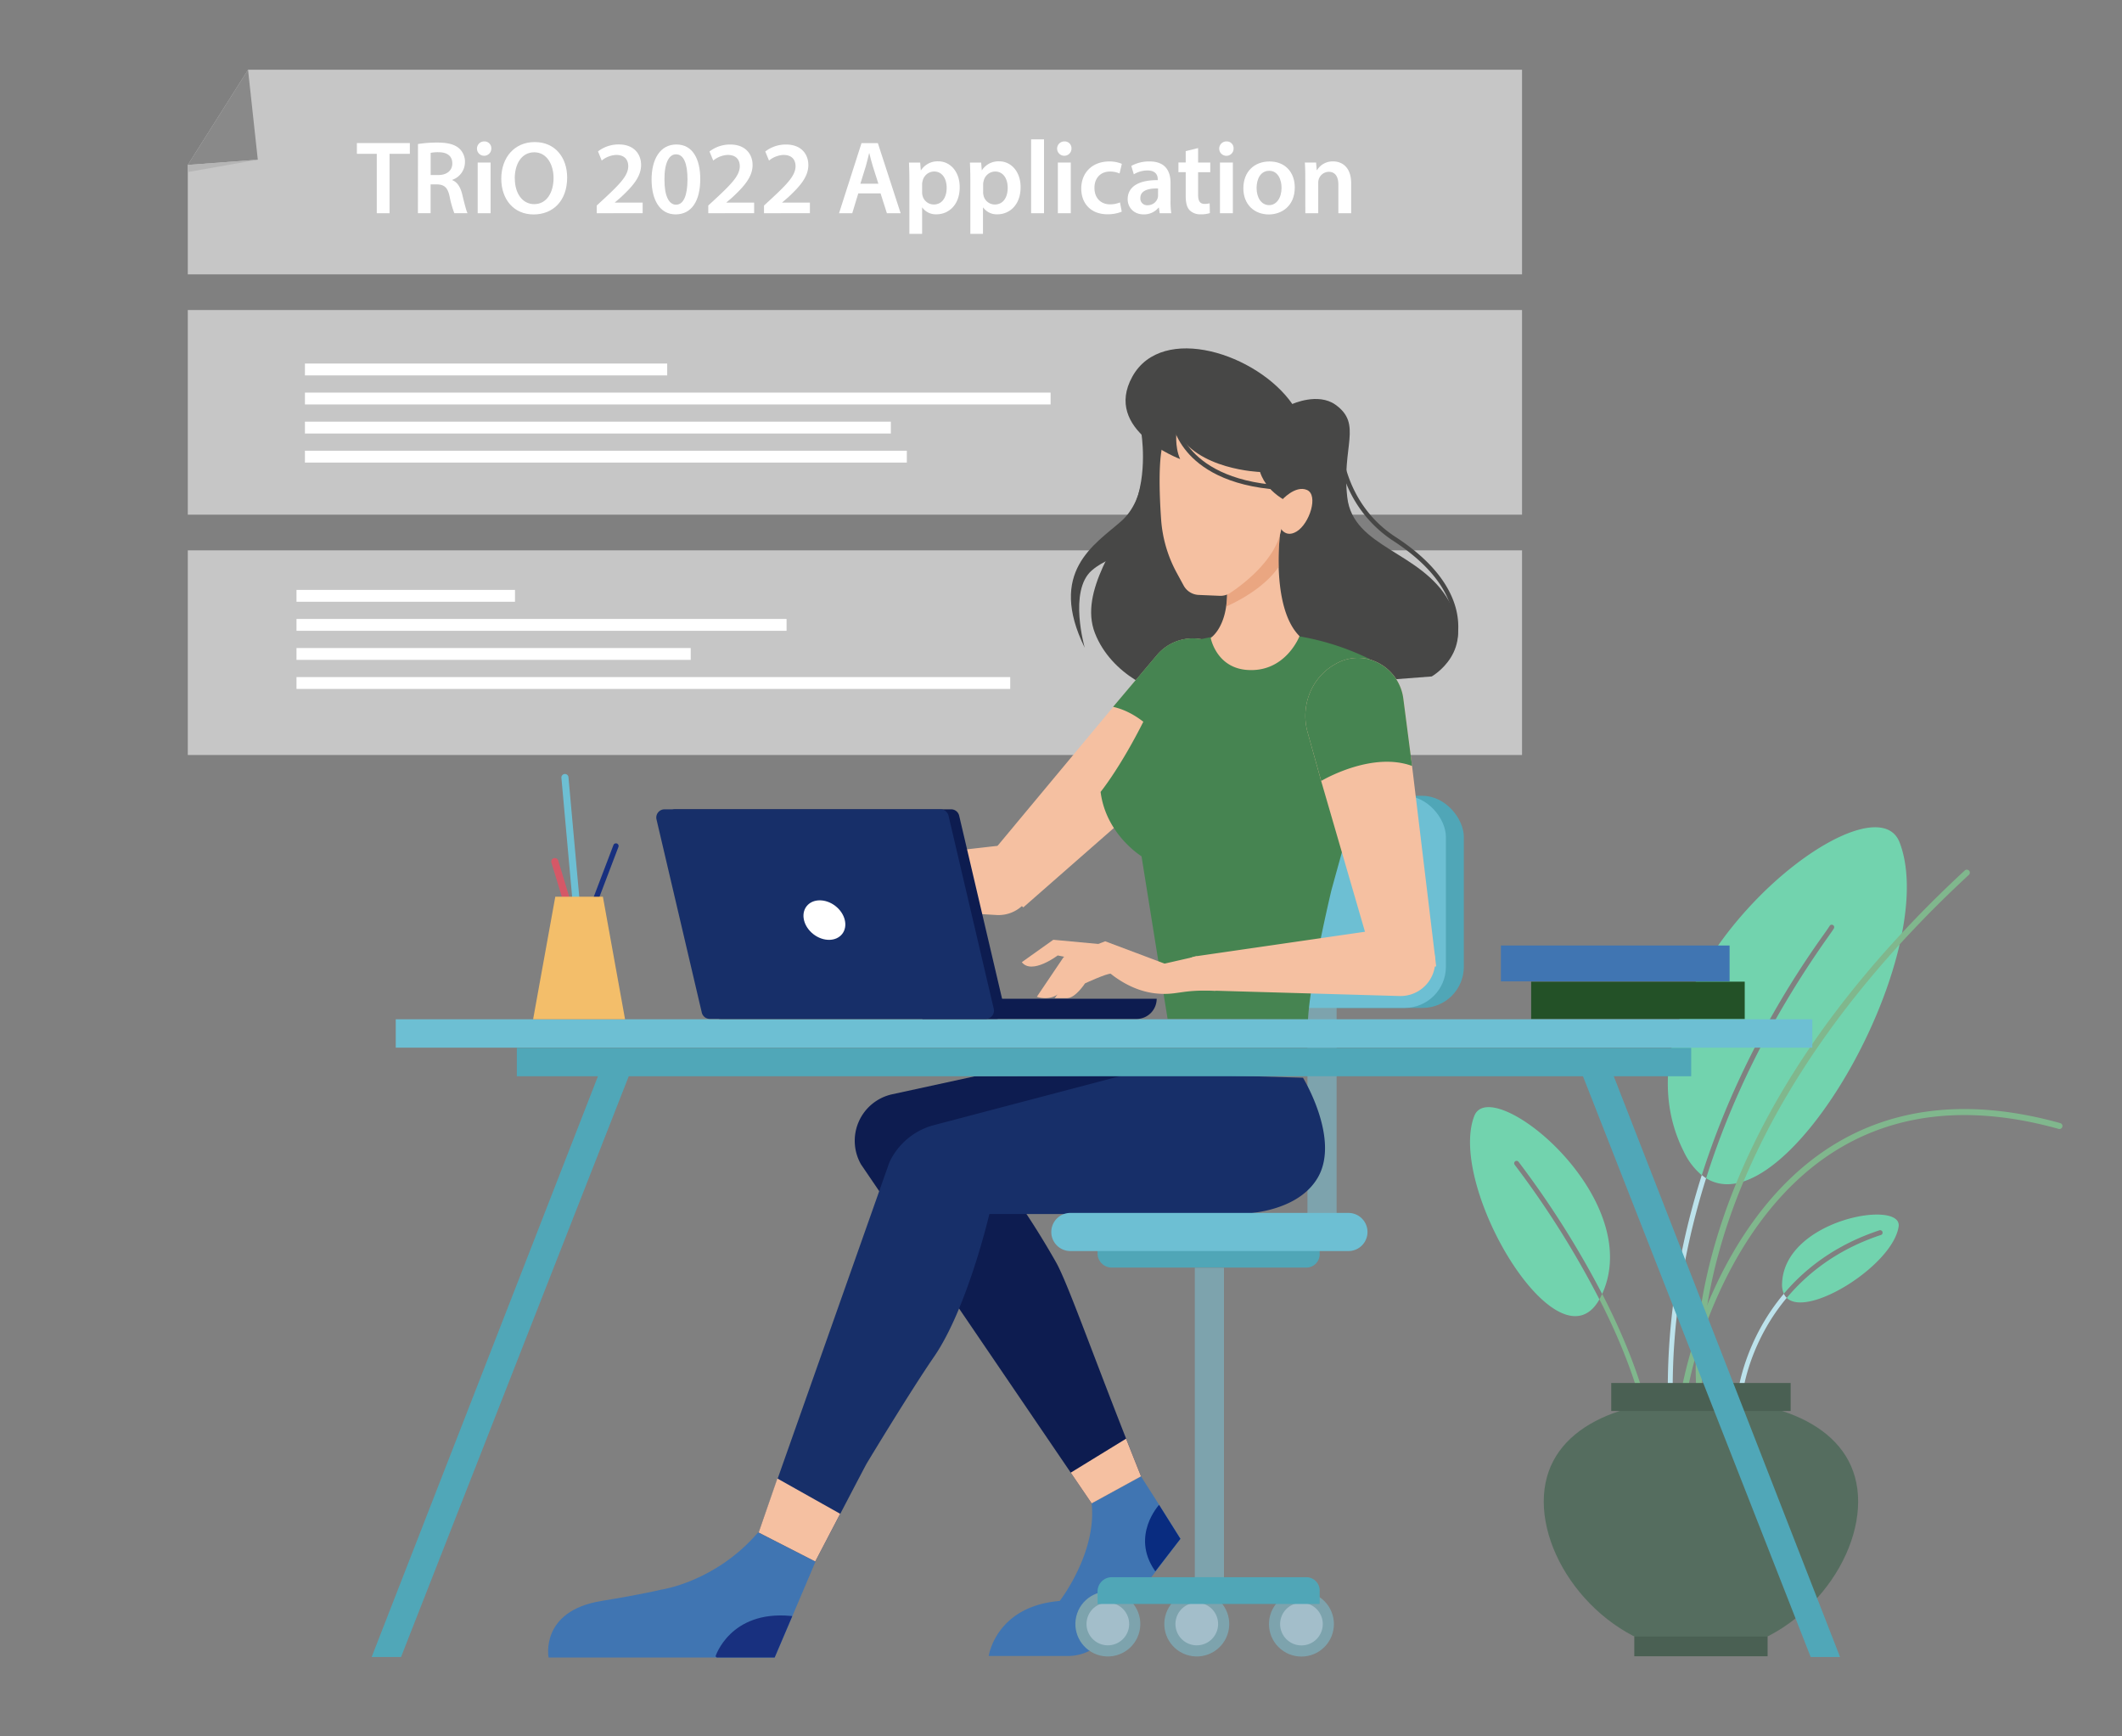 <svg id="Layer_1" data-name="Layer 1" xmlns="http://www.w3.org/2000/svg" viewBox="0 0 1100 900"><rect x="0" y="0" width="1100" height="900" fill="#808080" stroke="none"/><defs><style>.cls-1{fill:#c6c6c6;}.cls-2{fill:#fff;}.cls-3{fill:#898989;}.cls-4{fill:#b5b5b5;}.cls-5{fill:#50a6b7;}.cls-6{fill:#7da3ad;}.cls-7{fill:#6dbfd3;}.cls-8{fill:#0d1c50;}.cls-9{fill:#4075b2;}.cls-10{fill:#092c80;}.cls-11{fill:#474746;}.cls-12{fill:#f5c0a1;}.cls-13{fill:#468451;}.cls-14{fill:#172f69;}.cls-15{opacity:0.5;}.cls-16{fill:#df8b62;}.cls-17{fill:#18307f;}.cls-18{fill:#80b78d;}.cls-19{fill:#72d3ae;}.cls-20{fill:#bce2eb;}.cls-21{fill:#556d5f;}.cls-22{fill:#4a6053;}.cls-23{fill:#235127;}.cls-24{fill:#50a7b8;}.cls-25{fill:#a3beca;}.cls-26{fill:#d55867;}.cls-27{fill:#f3be6a;}</style></defs><polygon class="cls-1" points="788.99 36.15 788.99 142.22 97.35 142.22 97.35 85.48 128.58 36.15 788.99 36.15"/><rect class="cls-1" x="97.35" y="160.7" width="691.64" height="106.07"/><rect class="cls-1" x="97.35" y="285.26" width="691.64" height="106.07"/><rect class="cls-2" x="158.07" y="188.43" width="187.79" height="6.15"/><rect class="cls-2" x="158.07" y="203.49" width="386.54" height="6.15"/><rect class="cls-2" x="158.07" y="218.56" width="303.73" height="6.15"/><rect class="cls-2" x="158.07" y="233.62" width="312.01" height="6.15"/><rect class="cls-2" x="153.7" y="305.75" width="113.26" height="6.15"/><rect class="cls-2" x="153.7" y="320.81" width="254.04" height="6.15"/><rect class="cls-2" x="153.7" y="335.88" width="204.35" height="6.15"/><rect class="cls-2" x="153.7" y="350.94" width="369.98" height="6.15"/><polygon class="cls-3" points="133.64 82.78 97.35 85.48 128.58 36.15 133.64 82.78"/><polygon class="cls-4" points="133.64 82.78 97.35 89.18 97.35 85.48 133.64 82.78"/><path class="cls-2" d="M195.31,79.72H185V74.17h27.46v5.55H201.94v30.8h-6.63Z"/><path class="cls-2" d="M216.67,74.65a63.18,63.18,0,0,1,10-.75c5.23,0,8.79.86,11.22,2.91a9.22,9.22,0,0,1,3.13,7.28,9.71,9.71,0,0,1-6.58,9.12v.16c2.59,1,4.15,3.51,5.07,7,1.13,4.53,2.1,8.74,2.86,10.14h-6.85a50.63,50.63,0,0,1-2.43-8.57c-1-4.75-2.75-6.26-6.53-6.37h-3.34v14.94h-6.58Zm6.58,16.08h3.93c4.48,0,7.29-2.38,7.29-6,0-4-2.81-5.83-7.12-5.83a19,19,0,0,0-4.1.33Z"/><path class="cls-2" d="M254.69,76.92A3.72,3.72,0,1,1,251,73.3,3.52,3.52,0,0,1,254.69,76.92Zm-7.07,33.6V84.25h6.69v26.27Z"/><path class="cls-2" d="M294,92c0,12.19-7.39,19.15-17.42,19.15-10.25,0-16.73-7.83-16.73-18.51,0-11.16,7-19,17.26-19C287.7,73.57,294,81.61,294,92Zm-27.13.54c0,7.39,3.72,13.27,10.08,13.27s10-5.94,10-13.54c0-6.85-3.4-13.33-10-13.33S266.83,85,266.83,92.51Z"/><path class="cls-2" d="M309.33,110.52v-4l4.15-3.83c8.25-7.66,12.14-11.87,12.19-16.51,0-3.13-1.67-5.88-6.26-5.88a12.75,12.75,0,0,0-7.49,2.92L310,78.48a17.37,17.37,0,0,1,10.79-3.61c7.77,0,11.54,4.91,11.54,10.62,0,6.15-4.42,11.12-10.51,16.78l-3.08,2.64V105h14.4v5.5Z"/><path class="cls-2" d="M363,92.78c0,11.27-4.42,18.34-12.78,18.34-8.09,0-12.41-7.34-12.46-18,0-10.9,4.64-18.23,12.84-18.23C359.06,74.87,363,82.42,363,92.78Zm-18.55.32c-.05,8.52,2.32,13,6,13,3.88,0,5.93-4.75,5.93-13.17,0-8.14-1.94-12.94-5.93-12.94C346.87,79.94,344.39,84.31,344.44,93.1Z"/><path class="cls-2" d="M367.15,110.52v-4l4.15-3.83c8.25-7.66,12.14-11.87,12.19-16.51,0-3.13-1.67-5.88-6.26-5.88a12.78,12.78,0,0,0-7.5,2.92l-1.94-4.7a17.37,17.37,0,0,1,10.79-3.61c7.77,0,11.54,4.91,11.54,10.62,0,6.15-4.42,11.12-10.51,16.78l-3.08,2.64V105h14.4v5.5Z"/><path class="cls-2" d="M396.05,110.52v-4l4.16-3.83c8.25-7.66,12.13-11.87,12.19-16.51,0-3.13-1.67-5.88-6.26-5.88a12.78,12.78,0,0,0-7.5,2.92l-1.94-4.7a17.37,17.37,0,0,1,10.79-3.61c7.77,0,11.54,4.91,11.54,10.62,0,6.15-4.42,11.12-10.52,16.78l-3.07,2.64V105h14.4v5.5Z"/><path class="cls-2" d="M444.92,100.22l-3.13,10.3h-6.85l11.65-36.35h8.47l11.81,36.35h-7.12l-3.29-10.3Zm10.41-5-2.86-9c-.7-2.21-1.29-4.69-1.83-6.8h-.11c-.54,2.11-1.08,4.64-1.73,6.8l-2.8,9Z"/><path class="cls-2" d="M471.4,93c0-3.45-.11-6.25-.21-8.74H477l.33,4h.1a10.24,10.24,0,0,1,9-4.64c6,0,11.06,5.18,11.06,13.38,0,9.49-6,14.08-12,14.08a8.61,8.61,0,0,1-7.38-3.51H478V121.2H471.4ZM478,99.52a6.85,6.85,0,0,0,.21,1.83,6,6,0,0,0,5.83,4.64c4.21,0,6.69-3.5,6.69-8.68,0-4.64-2.27-8.42-6.53-8.42a6.18,6.18,0,0,0-5.93,4.91,6.07,6.07,0,0,0-.27,1.67Z"/><path class="cls-2" d="M503,93c0-3.45-.1-6.25-.21-8.74h5.82l.33,4H509a10.21,10.21,0,0,1,9-4.64c6,0,11.06,5.18,11.06,13.38,0,9.49-6,14.08-12,14.08a8.64,8.64,0,0,1-7.39-3.51h-.11V121.2H503Zm6.64,6.53a6.85,6.85,0,0,0,.21,1.83,6,6,0,0,0,5.83,4.64c4.21,0,6.69-3.5,6.69-8.68,0-4.64-2.27-8.42-6.53-8.42a6.19,6.19,0,0,0-5.93,4.91,6.07,6.07,0,0,0-.27,1.67Z"/><path class="cls-2" d="M534.51,72.23h6.69v38.29h-6.69Z"/><path class="cls-2" d="M555.43,76.92a3.72,3.72,0,1,1-3.72-3.62A3.51,3.51,0,0,1,555.43,76.92Zm-7.06,33.6V84.25h6.69v26.27Z"/><path class="cls-2" d="M581.49,109.71a19.22,19.22,0,0,1-7.45,1.35c-8.2,0-13.54-5.23-13.54-13.38,0-7.87,5.4-14,14.62-14a16.57,16.57,0,0,1,6.42,1.24l-1.19,5a11.77,11.77,0,0,0-5-1c-5.07,0-8.09,3.72-8,8.52,0,5.4,3.51,8.47,8,8.47a13,13,0,0,0,5.23-1Z"/><path class="cls-2" d="M601.17,110.52l-.43-2.91h-.16a9.76,9.76,0,0,1-7.77,3.51c-5.28,0-8.25-3.83-8.25-7.83,0-6.63,5.88-10,15.59-9.92v-.43c0-1.73-.7-4.59-5.34-4.59a13.86,13.86,0,0,0-7.07,2L586.45,86a18.87,18.87,0,0,1,9.49-2.32c8.41,0,10.84,5.34,10.84,11.06v9.49a42,42,0,0,0,.38,6.31Zm-.86-12.84c-4.69-.1-9.17.92-9.17,4.91a3.48,3.48,0,0,0,3.77,3.78,5.37,5.37,0,0,0,5.18-3.61,4.89,4.89,0,0,0,.22-1.46Z"/><path class="cls-2" d="M621.07,76.76v7.49h6.31v5h-6.31v11.59c0,3.19.87,4.86,3.4,4.86a9.43,9.43,0,0,0,2.59-.33l.11,5.07a14.51,14.51,0,0,1-4.8.65,7.68,7.68,0,0,1-5.72-2.16c-1.4-1.51-2-3.88-2-7.33V89.22h-3.78v-5h3.78V78.32Z"/><path class="cls-2" d="M639.47,76.92a3.73,3.73,0,1,1-3.73-3.62A3.52,3.52,0,0,1,639.47,76.92Zm-7.07,33.6V84.25h6.69v26.27Z"/><path class="cls-2" d="M671.18,97.15c0,9.65-6.79,14-13.48,14-7.45,0-13.17-5.13-13.17-13.54,0-8.63,5.67-13.92,13.6-13.92S671.18,89.16,671.18,97.15Zm-19.79.27c0,5.07,2.48,8.9,6.52,8.9,3.78,0,6.42-3.73,6.42-9,0-4.1-1.83-8.79-6.36-8.79C653.27,88.52,651.39,93.05,651.39,97.42Z"/><path class="cls-2" d="M676.63,92.08c0-3-.06-5.56-.22-7.83h5.83l.32,3.94h.16a9.46,9.46,0,0,1,8.36-4.53c4.59,0,9.33,3,9.33,11.27v15.59h-6.63V95.69c0-3.78-1.4-6.64-5-6.64a5.58,5.58,0,0,0-5.18,3.89,6.92,6.92,0,0,0-.26,2.16v15.42h-6.69Z"/><rect class="cls-5" x="636.79" y="412.49" width="122.04" height="109.93" rx="21.37"/><rect class="cls-6" x="677.76" y="452.59" width="15.11" height="188.65"/><rect class="cls-7" x="627.49" y="412.49" width="122.04" height="109.93" rx="21.37"/><path class="cls-8" d="M591.07,764.12a8.16,8.16,0,0,1,.39,1.12l-25.57,14-.36-.54-10.48-15.4L446.34,603.54a24.67,24.67,0,0,1,16.16-36.36l42.88-9.33L623,557.2,516.06,606.59a427.79,427.79,0,0,1,31.52,47.94c5.77,10.46,17.37,43.32,36.16,91.12Q587.25,754.55,591.07,764.12Z"/><path class="cls-9" d="M611.9,797.6l-13.09,17.28-25.48,33.63a24.83,24.83,0,0,1-19.76,9.82H512.52s3.68-25.77,36.81-28.53v0c.56-.71,19.28-25.2,16.56-50.59l25.57-14L601,780.18l.51.82,10.33,16.42Z"/><path class="cls-10" d="M611.9,797.6l-13,16.83-.47-.66c-12.2-18,2.41-33.77,2.41-33.77Z"/><path class="cls-11" d="M591.59,224.05s3.69,21.37-3.83,38.81-28.61,43.62-20.18,65.28,32.71,32.39,44.25,32.07,130.34-9.59,130.34-9.59,23.47-13.22,8.91-39.12S701.42,284,698.4,257.78s8.05-37.89-6.11-48c-9.09-6.48-22.38-.37-22.38-.37Z"/><path class="cls-12" d="M411.77,450.45l103.84-11.87A17.89,17.89,0,0,1,535.34,453c.07.41.13.83.19,1.26a18,18,0,0,1-19,20l-104.3-6.14a8.86,8.86,0,0,1-8.31-9.56h0A8.87,8.87,0,0,1,411.77,450.45Z"/><path class="cls-12" d="M507.46,450l23,20.31,82-71.88L632,381.13c10.67-9.47,13.82-25.12,7-37.67a23.24,23.24,0,0,0-12.71-11.21,24.29,24.29,0,0,0-26.67,7.45l-22.55,26.7Z"/><path class="cls-13" d="M632,381.13l-12.56,11.14L617,394.41l-4.54,4c-1.75-3.38-14.63-27.07-35-31.94l-.45-.11,4.05-4.79,2.09-2.48,16.41-19.43a24.32,24.32,0,0,1,26.67-7.46A23.33,23.33,0,0,1,639,343.46C645.8,356,642.65,371.65,632,381.13Z"/><path class="cls-13" d="M601.26,355.73c3.48-8,9.69-21.71,18.22-23.74a139,139,0,0,1,46.8-3.19,133.61,133.61,0,0,1,42.06,12,17.67,17.67,0,0,1,9.46,20.68L690.2,461.3S679,508.19,678.05,528.43c.69-.14-72.79-.29-72.79-.29l-13.52-84.32s-18.45-11.29-21.21-33.37C570.53,410.45,585.48,392.21,601.26,355.73Z"/><path class="cls-12" d="M744.49,500.87l-30.37,4.6L684.84,404.72l-7-25.13c-3.85-13.75,2-28.61,14.5-35.46a23.2,23.2,0,0,1,16.75-2.55,24.29,24.29,0,0,1,18.39,20.71l4.5,34.65Z"/><path class="cls-12" d="M620,495.64l103.44-15a17.87,17.87,0,0,1,20.15,13.84c.09.41.16.83.23,1.26a18,18,0,0,1-18.37,20.51l-104.43-3a8.85,8.85,0,0,1-8.59-9.31h0A8.86,8.86,0,0,1,620,495.64Z"/><path class="cls-12" d="M620.46,495.64l-16.76,3.82-30.78-11.57-21.57,8.2-13.86,20.54s6.77,2.64,12.08-2.2a100.2,100.2,0,0,0,7.78-8.85l14-4.87s11.39,12.51,27.89,14.2c11,1.13,13-2.15,30.46-1.33C634.8,513.81,620.46,495.64,620.46,495.64Z"/><path class="cls-13" d="M732,397l-.43-.15c-19.73-6.92-43.39,6-46.68,7.92L683,398.05l-.52-1.87-4.64-16.59c-3.85-13.75,2-28.61,14.5-35.46a23.15,23.15,0,0,1,16.75-2.55,24.29,24.29,0,0,1,18.39,20.71l3.35,25.82.25,1.94Z"/><path class="cls-14" d="M683.28,610.08c-11.33,20-42.71,19.18-42.71,19.18H512.86s-11.33,48.82-28.76,74.09c-11.72,17-33.91,53.62-35,55.51-.08.13-5,9.46-10.55,20.09-6.73,12.85-14.46,27.59-15.93,30.39l-.24.47-29.19-15.15.08-.25v0L405,761.08l56-158.51a35.39,35.39,0,0,1,23.12-19.4L587.39,556l88.05,2.61S694.62,590,683.28,610.08Z"/><path class="cls-12" d="M576,504.7c-1.94-.39-13.56,5-13.56,5s-4.94,7.65-9.3,7.65h-6.4l10.76-14.53,16.85-5.52Z"/><path class="cls-12" d="M529.68,498.72,546,487.1l23.3,2.17L566,498.72l-17.72-3.49S534.91,505.4,529.68,498.72Z"/><path class="cls-9" d="M422.74,809.42l-12,28.23-9.14,21.45H284.38s-4.74-24.09,27.51-29.32c20.91-3.39,30.89-5.84,30.89-5.84S370.93,820,393,794.26l.25.13,6.64,3.38,22.7,11.58Z"/><path class="cls-12" d="M673.64,329.72S666.28,349,646,347.2c-15.6-1.42-18.4-16.56-18.4-16.56s6.2-3.95,8-16.25a53.29,53.29,0,0,0,.27-12.28c-1-11.92,1.84-15.64,1.84-15.64l25.77-9.2a125,125,0,0,0-.65,16.48C663.18,305.79,665.33,321.41,673.64,329.72Z"/><g class="cls-15"><path class="cls-16" d="M662.87,293.75c-7.16,10.57-20.44,17.58-27.23,20.64a53.29,53.29,0,0,0,.27-12.28c-1-11.92,1.84-15.64,1.84-15.64l25.77-9.2A125,125,0,0,0,662.87,293.75Z"/></g><path class="cls-11" d="M592.69,235.47s2.17,22.66-11.52,34.72-38.25,26.12-18.86,65.57c0,0-8.49-29.47,3.6-40.05S595.2,289,601,259.22C601,259.22,601.13,240.6,592.69,235.47Z"/><path class="cls-17" d="M410.71,837.65l-9.14,21.45H371.5l-.58-.62s7.56-23.83,38.94-20.92Z"/><path class="cls-12" d="M435.52,784.62c-6.72,12.84-11.45,21.92-12.92,24.72l-29.34-15,9.72-28Z"/><path class="cls-12" d="M591.46,765.24l-25.57,14-.36-.54-10.48-15.4,28.69-17.6q3.51,8.9,7.33,18.47A8.16,8.16,0,0,1,591.46,765.24Z"/><path class="cls-11" d="M755.17,332.45l-2.29-.47c3.71-18.34-6.92-36.22-30.73-51.7a64.05,64.05,0,0,1-24.48-30.19c-3.8-9.52-4.49-17.47-4.32-18.65l2.32.33-1.16-.16,1.16.14c0,.27,1.29,29.37,27.76,46.57,12.3,8,21.26,16.76,26.64,26.05S757.09,323,755.17,332.45Z"/><path class="cls-12" d="M601.89,269.15A67.78,67.78,0,0,0,610,296.92l3.58,6.58a9.31,9.31,0,0,0,7.78,4.86l10.85.46a9.27,9.27,0,0,0,4.65-1,7.26,7.26,0,0,0,.9-.52c6.67-4.44,23.94-17.36,26.46-33.27,2.13-13.55,4-48,4-48l-1.42-.42a207.28,207.28,0,0,0-21.83-5c-16.75-2.86-37.14-3.76-41.52,7.5C600.32,236.11,600.94,255.37,601.89,269.15Z"/><path class="cls-11" d="M611.76,237.94S571.54,223,587,195.18s64.77-11.86,82.94,14.26,1.56,52.38,1.56,52.38-14.22-4.54-18.32-17.18c0,0-33.22-1.06-43.22-21.54C609.93,223.1,608.77,231.35,611.76,237.94Z"/><path class="cls-11" d="M663.12,253.86c-27.39-1.8-41.12-11.7-47.82-19.68-7.33-8.74-8.07-17-8.1-17.34l2.33-.19c0,.08.75,8,7.67,16.14,6.41,7.59,19.61,17,46.08,18.73Z"/><path class="cls-12" d="M664.4,259.26s7-7.94,13.1-5.31,1.34,17.53-5.4,21.57-9.34-3.75-9.34-3.75Z"/><path class="cls-18" d="M873.91,718.62a1.43,1.43,0,0,1-.29,0,1.55,1.55,0,0,1-1.25-1.81,230.8,230.8,0,0,1,15.43-46.91c10.57-23.62,29.88-56,61.87-76,32.8-20.53,72.58-24.5,118.22-11.8a1.56,1.56,0,1,1-.83,3c-44.76-12.45-83.69-8.6-115.72,11.43-31.3,19.57-50.26,51.34-60.66,74.54a227.7,227.7,0,0,0-15.24,46.28A1.56,1.56,0,0,1,873.91,718.62Z"/><path class="cls-19" d="M884.42,610.7c12-38,31.58-80.29,62.84-124.56,1.85-2.63,3-4.22,3.42-5a1.28,1.28,0,0,0-2.23-1.25c-.39.71-1.61,2.43-3.29,4.81a466.18,466.18,0,0,0-46.34,80.77,421.38,421.38,0,0,0-16.65,43.67A35.71,35.71,0,0,1,872.89,597c-43.52-86.05,97-199.29,111.85-160.3C1006.7,494.17,926.08,636.56,884.42,610.7Z"/><path class="cls-19" d="M785.17,603.71a475.45,475.45,0,0,1,43.93,69.78c-21.27,37.9-78.94-58.26-64.89-95,8.63-22.58,89.19,42,66.31,92.21a477.34,477.34,0,0,0-43.35-68.53,1.28,1.28,0,0,0-1.79-.21A1.27,1.27,0,0,0,785.17,603.71Z"/><path class="cls-19" d="M984.21,635.72c-2.92,20-47.12,47.63-58,37,10.32-12.33,25.82-25,48.72-32.57a1.28,1.28,0,1,0-.81-2.42c-22.74,7.55-38.52,19.91-49.42,32.85a12,12,0,0,1-.9-5.54C925.17,631.92,986.28,621.53,984.21,635.72Z"/><path class="cls-18" d="M852.41,729.07a1.24,1.24,0,0,1-.33,0,1.28,1.28,0,0,1-1.24-.94c-5-18.78-13-37.58-21.74-54.68.21-.37.42-.76.62-1.17s.55-1.11.8-1.67c9.1,17.68,17.53,37.27,22.79,56.85A1.27,1.27,0,0,1,852.41,729.07Z"/><path class="cls-20" d="M926.2,672.71a103.72,103.72,0,0,0-10.69,15.43c-10.2,18-12,33.3-12,33.43a1.26,1.26,0,0,1-1.28,1.26,1.3,1.3,0,0,1-1.28-1.31c0-.39,3.3-26.69,23.76-50.95A7.12,7.12,0,0,0,926.2,672.71Z"/><path class="cls-20" d="M884.42,610.7c-13.48,42.73-17.35,80.12-17.32,109a1.27,1.27,0,0,1-1.27,1.28h0a1.29,1.29,0,0,1-1.28-1.28c0-36.67,5.88-73.73,17.63-110.65A20.62,20.62,0,0,0,884.42,610.7Z"/><path class="cls-18" d="M881.3,725.21a1.57,1.57,0,0,1-1.54-1.32c0-.31-4.79-32.27,10-81.64,8.65-28.93,22.2-58.14,40.29-86.81,22.59-35.82,52.35-70.89,88.45-104.27a1.57,1.57,0,0,1,2.21.09,1.55,1.55,0,0,1-.09,2.2c-81.19,75.05-114.31,144.46-127.8,189.47-14.62,48.75-10,80.17-9.94,80.48a1.56,1.56,0,0,1-1.3,1.78A1.06,1.06,0,0,1,881.3,725.21Z"/><path class="cls-21" d="M963.22,778.26c0,36.29-36.48,78.5-81.49,78.5s-81.48-42.21-81.48-78.5,36.48-52.9,81.48-52.9S963.22,742,963.22,778.26Z"/><rect class="cls-22" x="835.23" y="716.83" width="93" height="14.51"/><rect class="cls-22" x="847.18" y="848.23" width="69.11" height="10.24"/><rect class="cls-23" x="793.72" y="508.81" width="110.71" height="19.41"/><rect class="cls-9" x="778.03" y="490.07" width="118.55" height="18.6"/><polygon class="cls-24" points="207.89 858.86 326.26 557 310.31 556.96 192.66 858.86 207.89 858.86"/><rect class="cls-7" x="205.15" y="528.3" width="734.31" height="14.72"/><rect class="cls-24" x="267.91" y="543.12" width="608.77" height="14.72"/><polygon class="cls-24" points="938.62 858.86 820.25 557 836.2 556.96 953.84 858.86 938.62 858.86"/><path class="cls-5" d="M568.95,643.14H684.1a0,0,0,0,1,0,0v6.94a6.94,6.94,0,0,1-6.94,6.94H576.33a7.39,7.39,0,0,1-7.39-7.39v-6.5A0,0,0,0,1,568.95,643.14Z"/><path class="cls-7" d="M699,648.44H554.85a9.88,9.88,0,0,1-9.88-9.88h0a9.88,9.88,0,0,1,9.88-9.88H699a9.88,9.88,0,0,1,9.88,9.88h0A9.88,9.88,0,0,1,699,648.44Z"/><circle class="cls-6" cx="574.3" cy="841.79" r="16.83" transform="translate(-376.92 1207.32) rotate(-76.72)"/><circle class="cls-25" cx="574.3" cy="841.79" r="11.06" transform="translate(-376.92 1207.32) rotate(-76.72)"/><circle class="cls-6" cx="620.4" cy="841.79" r="16.83" transform="translate(-341.41 1252.19) rotate(-76.72)"/><circle class="cls-25" cx="620.4" cy="841.79" r="11.06" transform="translate(-341.41 1252.19) rotate(-76.72)"/><circle class="cls-6" cx="674.64" cy="841.79" r="16.83" transform="translate(-397.64 723.6) rotate(-45)"/><circle class="cls-25" cx="674.64" cy="841.79" r="11.06" transform="translate(-270.78 322.25) rotate(-22.5)"/><rect class="cls-6" x="619.36" y="657.1" width="15.11" height="167.33"/><path class="cls-5" d="M576.33,817.49H677.16a6.94,6.94,0,0,1,6.94,6.94v6.94a0,0,0,0,1,0,0H568.95a0,0,0,0,1,0,0v-6.5A7.39,7.39,0,0,1,576.33,817.49Z"/><path class="cls-8" d="M478.14,528.14h111a10.46,10.46,0,0,0,10.46-10.46H478.14Z"/><path class="cls-8" d="M493.07,419.49H350a4.26,4.26,0,0,0-4.14,5.23l23.47,100.1a4.27,4.27,0,0,0,4.15,3.29H516.54a4.26,4.26,0,0,0,4.14-5.23L497.21,422.77A4.26,4.26,0,0,0,493.07,419.49Z"/><path class="cls-14" d="M487.55,419.49H344.46a4.26,4.26,0,0,0-4.14,5.23l23.47,100.1a4.26,4.26,0,0,0,4.15,3.29H511a4.26,4.26,0,0,0,4.14-5.23L491.69,422.77A4.26,4.26,0,0,0,487.55,419.49Z"/><ellipse class="cls-2" cx="427.35" cy="476.9" rx="9.27" ry="11.69" transform="translate(-211.27 524.06) rotate(-52.36)"/><path class="cls-7" d="M302,506.34a1.84,1.84,0,0,1-1.83-1.68l-9.14-101.39a1.84,1.84,0,1,1,3.66-.33l9.15,101.39a1.84,1.84,0,0,1-1.67,2Z"/><path class="cls-17" d="M293.51,507.58a1.41,1.41,0,0,1-.49-.09,1.38,1.38,0,0,1-.8-1.78L318,438a1.38,1.38,0,0,1,2.58,1l-25.75,67.7A1.38,1.38,0,0,1,293.51,507.58Z"/><path class="cls-26" d="M302.54,489.7c-.18-.62-.37-1.24-.56-1.88-.13-.46-.27-.92-.41-1.39-.29-1-.58-2-.89-3-1.09-3.65-2.25-7.51-3.43-11.42-.72-2.41-1.46-4.84-2.19-7.25-1.31-4.34-2.61-8.61-3.82-12.6-.66-2.14-1.29-4.2-1.88-6.14h0a1.85,1.85,0,0,0-3.52,0,1.81,1.81,0,0,0,0,1.08l1.55,5.07c1.22,4,2.52,8.29,3.82,12.6,2.26,7.45,4.54,15,6.52,21.64.28.92.54,1.81.8,2.68h0l.37,1.25h0l.93,3.09h0c1.72,5.83,3,10.29,3.52,12.29.12.48.2.82.23,1a1.84,1.84,0,0,0,3.68-.13C307.26,505.91,305.3,499,302.54,489.7Z"/><polygon class="cls-27" points="312.53 464.79 287.85 464.79 276.36 528.28 324.01 528.28 312.53 464.79"/></svg>